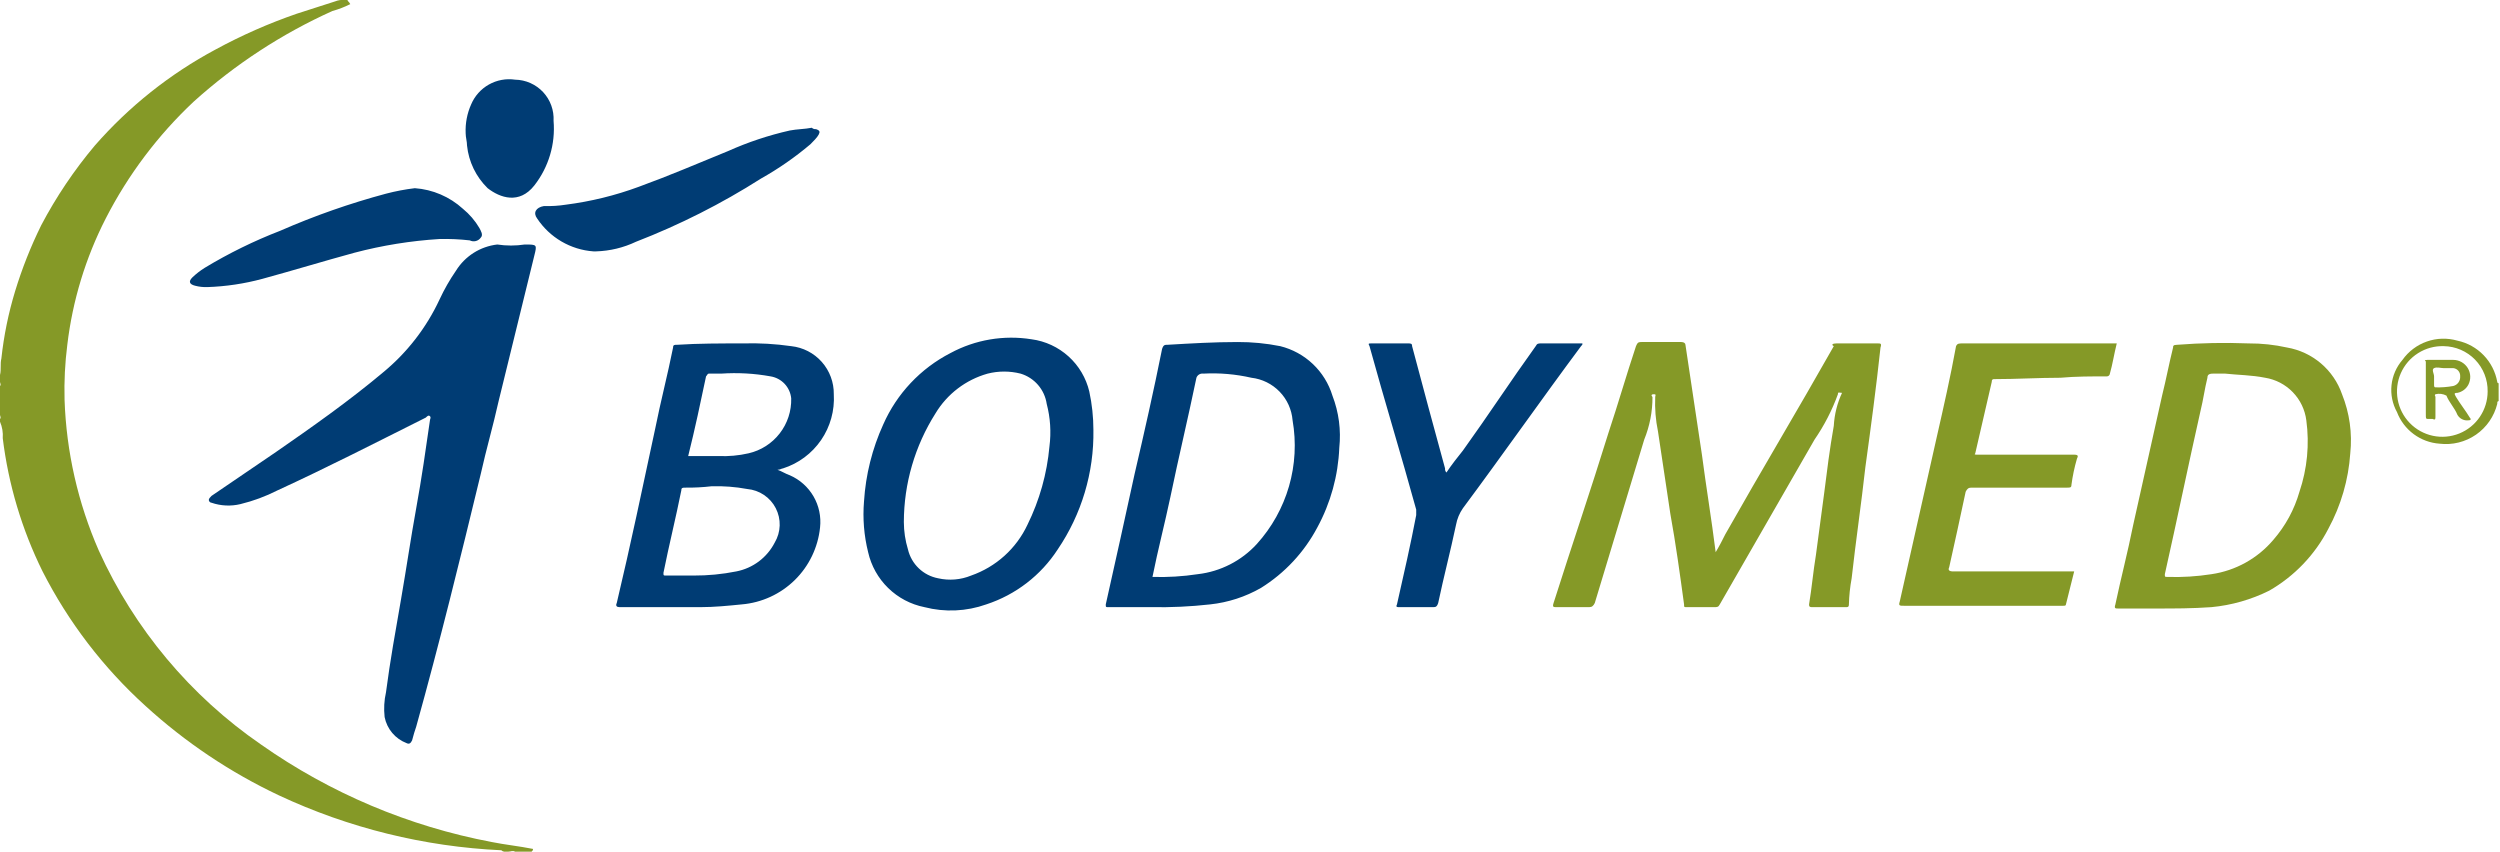 <svg width="182" height="62" viewBox="0 0 182 62" fill="none" xmlns="http://www.w3.org/2000/svg">
<g clip-path="url(#clip0_2102_820)">
<path fill-rule="evenodd" clip-rule="evenodd" d="M174.9 26.2C175.339 25.581 175.96 25.113 176.677 24.862C177.393 24.611 178.17 24.59 178.9 24.8C179.627 24.955 180.291 25.324 180.807 25.858C181.324 26.392 181.669 27.069 181.8 27.8C181.8 27.827 181.81 27.852 181.829 27.871C181.848 27.89 181.873 27.9 181.9 27.9V29.1V29.2C181.8 29.2 181.8 29.3 181.8 29.4C181.575 30.313 181.023 31.112 180.25 31.646C179.476 32.18 178.533 32.413 177.6 32.3C176.918 32.252 176.264 32.01 175.714 31.602C175.165 31.195 174.744 30.639 174.5 30C174.17 29.402 174.031 28.717 174.103 28.037C174.174 27.358 174.453 26.716 174.9 26.2ZM177.9 25.2C177.243 25.18 176.596 25.357 176.04 25.707C175.484 26.057 175.046 26.565 174.781 27.166C174.516 27.767 174.436 28.434 174.552 29.08C174.667 29.727 174.974 30.324 175.431 30.796C175.888 31.267 176.476 31.592 177.118 31.727C177.761 31.863 178.43 31.804 179.039 31.557C179.647 31.311 180.169 30.888 180.536 30.343C180.903 29.799 181.1 29.157 181.1 28.5C181.108 28.073 181.031 27.648 180.874 27.251C180.718 26.854 180.484 26.491 180.186 26.184C179.889 25.878 179.534 25.633 179.141 25.464C178.749 25.295 178.327 25.205 177.9 25.2ZM176.7 26.2H178.6C178.811 26.201 179.019 26.256 179.203 26.36C179.387 26.464 179.541 26.613 179.652 26.793C179.762 26.974 179.824 27.179 179.833 27.39C179.841 27.602 179.795 27.811 179.7 28C179.62 28.153 179.506 28.287 179.368 28.391C179.229 28.494 179.07 28.566 178.9 28.6C178.6 28.6 178.7 28.7 178.8 28.9C179.1 29.4 179.5 29.9 179.8 30.4C179.9 30.5 179.9 30.6 179.7 30.6C179.542 30.619 179.382 30.592 179.24 30.52C179.097 30.449 178.979 30.338 178.9 30.2C178.7 29.7 178.3 29.3 178.1 28.8C177.855 28.669 177.57 28.634 177.3 28.7C177.2 28.8 177.3 28.8 177.3 28.9V30.3C177.3 30.5 177.3 30.6 177.1 30.5H176.8C176.6 30.5 176.6 30.5 176.6 30.1V26.3C176.5 26.3 176.5 26.2 176.7 26.2ZM177.9 26.8C177.7 26.8 177.4 26.7 177.2 26.8C177 26.9 177.2 27.2 177.2 27.4V28C177.2 28.1 177.2 28.2 177.3 28.2C177.736 28.213 178.171 28.179 178.6 28.1C178.752 28.061 178.886 27.969 178.977 27.841C179.068 27.713 179.112 27.557 179.1 27.4C179.111 27.255 179.065 27.111 178.972 26.998C178.878 26.886 178.745 26.815 178.6 26.8H177.9Z" fill="#859927"/>
<path fill-rule="evenodd" clip-rule="evenodd" d="M133.7 25H136.7C136.9 25 137 25 136.9 25.3C136.6 28.1 136.2 31.1 135.8 34C135.5 36.7 135.1 39.4 134.8 42.1C134.684 42.727 134.617 43.362 134.6 44C134.6 44.2 134.5 44.2 134.4 44.2H131.9C131.7 44.2 131.7 44.1 131.7 44C131.9 42.8 132 41.6 132.2 40.4L132.8 35.9C133 34.3 133.2 32.7 133.5 31C133.546 30.169 133.749 29.354 134.1 28.6C133.9 28.6 133.8 28.5 133.8 28.7C133.375 29.867 132.804 30.976 132.1 32L125.2 44C125.1 44.2 125 44.2 124.8 44.2H122.8C122.6 44.2 122.6 44.2 122.6 44C122.3 41.8 122 39.6 121.6 37.4L120.7 31.4C120.53 30.578 120.463 29.738 120.5 28.9C120.5 28.8 120.6 28.7 120.4 28.7C120.2 28.7 120.2 28.8 120.3 28.9C120.304 29.962 120.1 31.016 119.7 32C118.5 36 117.3 39.9 116.1 43.9C116 44.1 115.9 44.2 115.7 44.2H113.3C113.1 44.2 113 44.2 113.1 43.9C114.4 39.8 115.8 35.7 117.1 31.5C117.8 29.4 118.4 27.3 119.1 25.2C119.2 25 119.2 24.9 119.5 24.9H122.4C122.6 24.9 122.7 25 122.7 25.1C123.1 27.8 123.5 30.4 123.9 33.1C124.2 35.4 124.6 37.8 124.9 40.2C125.2 39.7 125.4 39.3 125.6 38.9C128.2 34.3 130.9 29.8 133.5 25.2C133.3 25.1 133.4 25 133.7 25ZM163.7 25C164.642 24.995 165.581 25.096 166.5 25.3C167.41 25.458 168.261 25.857 168.964 26.454C169.667 27.052 170.198 27.828 170.5 28.7C171.048 30.063 171.254 31.539 171.1 33C170.969 34.927 170.423 36.803 169.5 38.5C168.53 40.383 167.037 41.945 165.2 43C163.885 43.654 162.462 44.06 161 44.2C159.6 44.3 158.3 44.3 156.9 44.3H154.2C154 44.3 153.9 44.3 154 44C154.4 42.1 154.9 40.2 155.3 38.2L157.4 28.8C157.7 27.6 157.9 26.5 158.2 25.3C158.2 25.2 158.2 25.1 158.5 25.1C160.23 24.966 161.966 24.932 163.7 25ZM142.9 25H154.1C153.9 25.8 153.8 26.5 153.6 27.2C153.596 27.251 153.573 27.3 153.537 27.336C153.5 27.373 153.452 27.395 153.4 27.4C152.3 27.4 151.1 27.4 150 27.5C148.4 27.5 146.8 27.6 145.2 27.6C145.1 27.6 145 27.6 145 27.8C144.6 29.5 144.2 31.3 143.8 33C143.7 33.1 143.8 33.1 144 33.1H151C151.3 33.1 151.3 33.2 151.2 33.4C151.019 34.022 150.886 34.657 150.8 35.3C150.8 35.5 150.7 35.5 150.5 35.5H143.5C143.3 35.5 143.2 35.6 143.1 35.8C142.7 37.7 142.3 39.5 141.9 41.3C141.8 41.5 141.9 41.6 142.2 41.6H151L150.4 44C150.4 44.1 150.3 44.1 150.2 44.1H138.6C138.3 44.1 138.2 44.1 138.3 43.8L141 31.8C141.5 29.6 142 27.4 142.4 25.2C142.5 25 142.6 25 142.9 25ZM161.1 27.2C160.8 27.2 160.7 27.3 160.7 27.5C160.5 28.3 160.4 29.1 160.2 29.9C159.3 33.9 158.5 37.8 157.6 41.8C157.6 42 157.6 42 157.8 42C158.871 42.033 159.942 41.966 161 41.8C162.755 41.542 164.355 40.654 165.5 39.3C166.382 38.286 167.031 37.092 167.4 35.8C167.966 34.128 168.137 32.349 167.9 30.6C167.802 29.828 167.457 29.11 166.916 28.551C166.375 27.992 165.668 27.623 164.9 27.5C163.9 27.3 162.9 27.3 162 27.2H161.1Z" fill="#859927"/>
<path fill-rule="evenodd" clip-rule="evenodd" d="M69.2 25.7C71.003 24.727 73.077 24.376 75.1 24.7C76.102 24.834 77.04 25.27 77.79 25.948C78.54 26.626 79.066 27.516 79.3 28.5C79.499 29.42 79.599 30.359 79.6 31.3C79.649 34.398 78.741 37.437 77 40C75.775 41.888 73.939 43.3 71.8 44C70.354 44.514 68.786 44.584 67.3 44.2C66.303 44.001 65.385 43.517 64.658 42.807C63.93 42.097 63.424 41.192 63.2 40.2C62.898 38.991 62.797 37.741 62.9 36.5C63.022 34.564 63.496 32.666 64.3 30.9C65.289 28.656 67.019 26.821 69.2 25.7ZM99.9 25H102.5C102.7 25 102.8 25 102.8 25.2C103.6 28.2 104.4 31.2 105.2 34.1C105.194 34.154 105.199 34.209 105.216 34.261C105.234 34.313 105.262 34.361 105.3 34.4C105.7 33.8 106.1 33.3 106.5 32.8C108.3 30.3 110 27.7 111.8 25.2C111.9 25 112 25 112.2 25H115.2C115.2 25.1 115.2 25.1 115.1 25.2C112.2 29.1 109.4 33.1 106.5 37C106.25 37.36 106.079 37.769 106 38.2C105.6 40.1 105.1 42 104.7 43.9C104.6 44.2 104.5 44.2 104.3 44.2H101.9C101.7 44.2 101.6 44.2 101.7 44C102.2 41.8 102.7 39.6 103.1 37.5V37.1C102 33.1 100.8 29.2 99.7 25.2C99.6 25 99.6 25 99.9 25ZM54.1 25C55.27 24.967 56.441 25.034 57.6 25.2C58.46 25.292 59.255 25.702 59.828 26.349C60.401 26.997 60.712 27.835 60.7 28.7C60.772 29.883 60.447 31.057 59.777 32.035C59.107 33.013 58.13 33.74 57 34.1C56.9 34.1 56.8 34.2 56.6 34.2C56.9 34.3 57.2 34.5 57.5 34.6C58.224 34.916 58.829 35.455 59.225 36.138C59.621 36.822 59.787 37.615 59.7 38.4C59.551 39.851 58.901 41.205 57.86 42.228C56.819 43.25 55.454 43.877 54 44C53 44.1 52 44.2 51 44.2H45.1C44.9 44.2 44.8 44.1 44.9 43.9C45.9 39.7 46.8 35.4 47.7 31.2C48.1 29.2 48.6 27.3 49 25.3C49 25.1 49.1 25.1 49.3 25.1C50.8 25 52.5 25 54.1 25ZM90.1 24.9C91.141 24.896 92.179 24.996 93.2 25.2C94.091 25.421 94.909 25.868 95.575 26.499C96.24 27.13 96.732 27.923 97 28.8C97.466 30.009 97.637 31.312 97.5 32.6C97.418 34.63 96.87 36.614 95.9 38.4C94.946 40.203 93.531 41.721 91.8 42.8C90.663 43.451 89.403 43.86 88.1 44C86.673 44.16 85.236 44.227 83.8 44.2H80.7C80.5 44.2 80.5 44.2 80.5 44C81.2 40.9 81.9 37.7 82.6 34.5C83.3 31.5 84 28.4 84.6 25.4C84.7 25.1 84.8 25.1 85 25.1C86.7 25 88.4 24.9 90.1 24.9ZM74.3 27.2C73.513 27 72.688 27 71.9 27.2C70.31 27.646 68.95 28.684 68.1 30.1C66.604 32.464 65.806 35.202 65.8 38C65.802 38.678 65.903 39.352 66.1 40C66.224 40.525 66.498 41.003 66.889 41.376C67.279 41.749 67.769 42 68.3 42.1C69.102 42.282 69.94 42.212 70.7 41.9C71.595 41.587 72.419 41.099 73.123 40.464C73.828 39.828 74.397 39.059 74.8 38.2C75.679 36.415 76.222 34.482 76.4 32.5C76.533 31.463 76.465 30.411 76.2 29.4C76.125 28.891 75.906 28.413 75.57 28.024C75.234 27.634 74.793 27.348 74.3 27.2ZM49.9 35.5C49.7 35.5 49.6 35.5 49.6 35.7C49.2 37.7 48.7 39.7 48.3 41.7C48.3 41.9 48.3 41.9 48.5 41.9H50.5C51.541 41.904 52.579 41.804 53.6 41.6C54.195 41.485 54.757 41.236 55.242 40.873C55.727 40.509 56.123 40.039 56.4 39.5C56.623 39.123 56.747 38.696 56.761 38.259C56.774 37.821 56.676 37.388 56.476 36.998C56.277 36.608 55.981 36.276 55.618 36.032C55.255 35.787 54.836 35.639 54.4 35.6C53.543 35.441 52.671 35.374 51.8 35.4C51.169 35.474 50.535 35.507 49.9 35.5ZM87.6 27.2C87.495 27.184 87.388 27.206 87.296 27.261C87.205 27.315 87.136 27.4 87.1 27.5C86.5 30.4 85.8 33.3 85.2 36.2C84.8 38.1 84.3 40 83.9 42C85.004 42.033 86.108 41.966 87.2 41.8C88.852 41.609 90.379 40.827 91.5 39.6C92.589 38.396 93.389 36.96 93.84 35.4C94.29 33.841 94.379 32.199 94.1 30.6C94.036 29.816 93.702 29.078 93.155 28.513C92.608 27.948 91.882 27.59 91.1 27.5C89.953 27.238 88.775 27.137 87.6 27.2ZM56.1 27.4C54.913 27.184 53.704 27.117 52.5 27.2H51.6C51.5 27.2 51.5 27.3 51.4 27.4C51 29.3 50.6 31.2 50.1 33.2H52.3C53.039 33.233 53.779 33.166 54.5 33C55.399 32.793 56.198 32.282 56.763 31.552C57.328 30.824 57.624 29.922 57.6 29C57.561 28.605 57.393 28.235 57.122 27.945C56.851 27.656 56.491 27.464 56.1 27.4Z" fill="#003C74"/>
<path fill-rule="evenodd" clip-rule="evenodd" d="M36.5 61.9C30.89 61.639 25.386 60.28 20.3 57.9C16.761 56.229 13.491 54.038 10.6 51.4C7.525 48.616 4.984 45.295 3.1 41.6C1.594 38.553 0.614 35.273 0.2 31.9C0.232 31.49 0.163 31.078 0 30.7V30.5C0.1 30.4 0 30.3 0 30.2V28.1C0.1 28 0 27.9 0 27.8V27.3C0.1 26.9 0 26.5 0.1 26.1C0.279 24.439 0.614 22.798 1.1 21.2C1.603 19.551 2.238 17.946 3 16.4C4.089 14.333 5.397 12.388 6.9 10.6C9.386 7.754 12.368 5.382 15.7 3.6C17.592 2.572 19.565 1.703 21.6 1C22.5 0.7 23.5 0.4 24.4 0.1C24.622 0.011 24.862 -0.024 25.1 -2.97544e-05H25.3C25.3 0.1 25.4 0.1 25.5 0.3C25.084 0.51 24.649 0.677 24.2 0.8C20.512 2.464 17.105 4.69 14.1 7.4C11.495 9.845 9.33 12.721 7.7 15.9C6.229 18.776 5.281 21.892 4.9 25.1C4.731 26.426 4.664 27.764 4.7 29.1C4.828 32.892 5.676 36.625 7.2 40.1C9.779 45.785 13.858 50.66 19 54.2C24.03 57.737 29.758 60.158 35.8 61.3C36.8 61.5 37.8 61.6 38.8 61.8C38.8 61.9 38.8 61.9 38.7 62H37.5C37.3 61.9 37.2 62 37 62H36.7C36.623 61.993 36.552 61.957 36.5 61.9Z" fill="#859927"/>
<path fill-rule="evenodd" clip-rule="evenodd" d="M38.2 17.8C39.1 17.8 39.1 17.8 38.9 18.6L36.3 29.2C35.9 31 35.4 32.7 35 34.5C33.5 40.7 32 46.8 30.3 52.9C30.2 53.2 30.1 53.5 30 53.9C29.9 54.1 29.8 54.2 29.6 54.1C29.194 53.945 28.834 53.69 28.554 53.357C28.274 53.025 28.084 52.627 28 52.2C27.933 51.599 27.967 50.99 28.1 50.4C28.4 48.1 28.8 45.9 29.2 43.6C29.6 41.3 29.9 39.2 30.3 37C30.7 34.8 31 32.7 31.3 30.6C31.3 30.5 31.4 30.4 31.3 30.3C31.2 30.2 31.1 30.3 31 30.4C27.4 32.2 23.9 34 20.2 35.7C19.342 36.136 18.436 36.472 17.5 36.7C16.805 36.867 16.076 36.832 15.4 36.6C15.349 36.596 15.3 36.573 15.264 36.536C15.227 36.5 15.205 36.452 15.2 36.4C15.2 36.3 15.3 36.2 15.4 36.1C17 35 18.5 34 20.1 32.9C22.7 31.1 25.4 29.2 27.9 27.1C29.645 25.661 31.046 23.85 32 21.8C32.34 21.067 32.742 20.365 33.2 19.7C33.525 19.178 33.964 18.736 34.483 18.407C35.003 18.078 35.589 17.871 36.2 17.8C36.863 17.9 37.537 17.9 38.2 17.8ZM33.7 15.2C34.179 15.592 34.586 16.066 34.9 16.6C35 16.8 35.2 17.1 35 17.3C34.913 17.424 34.784 17.512 34.637 17.549C34.49 17.586 34.335 17.568 34.2 17.5C33.47 17.417 32.735 17.383 32 17.4C29.906 17.53 27.829 17.865 25.8 18.4C23.6 19 21.3 19.7 19.1 20.3C17.794 20.653 16.452 20.855 15.1 20.9C14.797 20.911 14.494 20.878 14.2 20.8C13.8 20.7 13.7 20.5 14 20.2C14.275 19.936 14.577 19.702 14.9 19.5C16.651 18.441 18.491 17.538 20.4 16.8C22.895 15.708 25.469 14.805 28.1 14.1C28.79 13.919 29.492 13.785 30.2 13.7C31.502 13.793 32.735 14.322 33.7 15.2ZM59.4 9.4C59.7 9.5 59.7 9.6 59.6 9.8C59.5 10 59.2 10.3 59 10.5C57.882 11.446 56.677 12.283 55.4 13C52.526 14.829 49.477 16.37 46.3 17.6C45.392 18.031 44.405 18.27 43.4 18.3H43.2C42.379 18.241 41.582 17.993 40.871 17.577C40.16 17.161 39.554 16.587 39.1 15.9C38.8 15.5 39 15.1 39.6 15C40.135 15.017 40.671 14.983 41.2 14.9C43.01 14.668 44.788 14.232 46.5 13.6C48.7 12.8 50.8 11.9 53 11C54.446 10.351 55.954 9.849 57.5 9.5C58 9.4 58.6 9.4 59.1 9.3C59.14 9.338 59.187 9.366 59.239 9.384C59.291 9.401 59.346 9.407 59.4 9.4ZM37.5 5.8C37.883 5.806 38.261 5.89 38.611 6.045C38.961 6.201 39.276 6.425 39.538 6.705C39.799 6.985 40.001 7.315 40.132 7.675C40.263 8.035 40.32 8.418 40.3 8.8C40.442 10.487 39.942 12.166 38.9 13.5C37.8 14.9 36.4 14.4 35.5 13.7C34.654 12.873 34.123 11.777 34 10.6C34 10.3 33.9 10 33.9 9.7C33.868 8.978 34.005 8.259 34.3 7.6C34.559 6.988 35.013 6.479 35.593 6.153C36.172 5.828 36.843 5.703 37.5 5.8Z" fill="#003C74"/>
</g>
<defs>
<clipPath id="clip0_2102_820">
<rect width="181.9" height="62" fill="white"/>
</clipPath>
</defs>
</svg>
